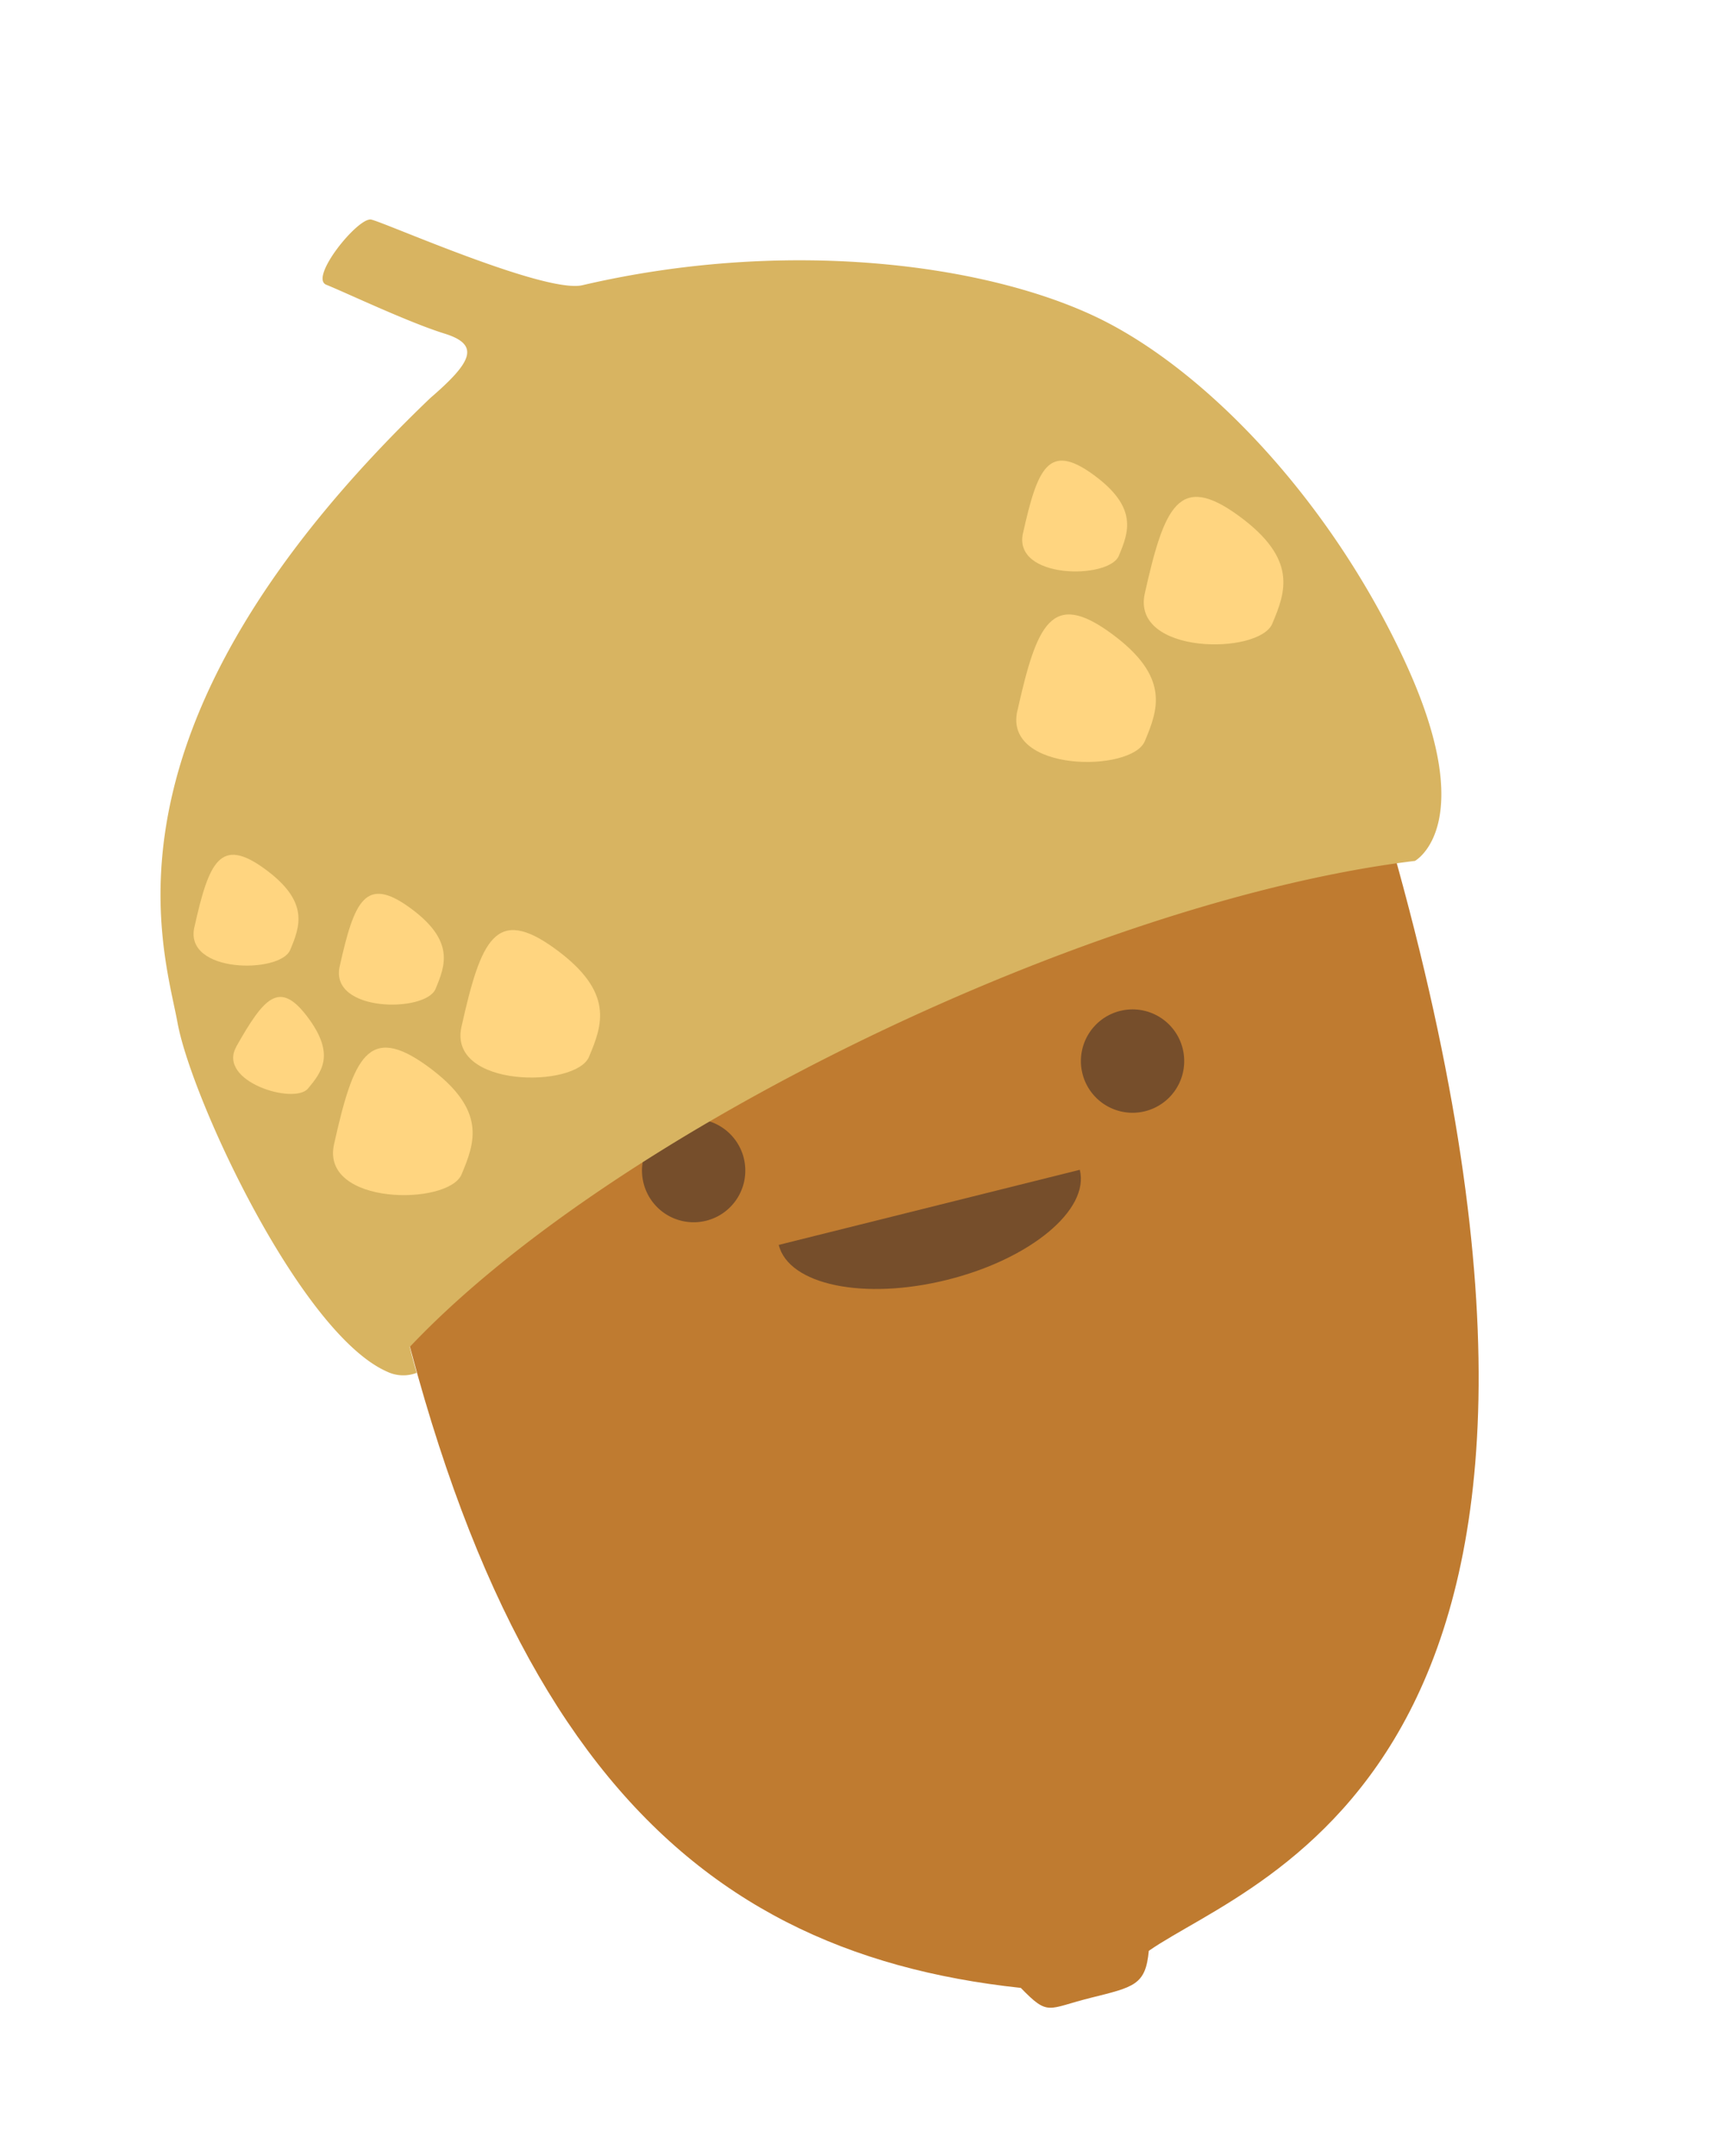 <svg xmlns="http://www.w3.org/2000/svg" xmlns:xlink="http://www.w3.org/1999/xlink" width="132.346" height="166.874" viewBox="0 0 132.346 166.874"><defs><clipPath id="a"><rect width="99.716" height="147.121" fill="none"/></clipPath></defs><g transform="translate(0 24.123) rotate(-14)"><g clip-path="url(#a)"><path d="M12.3,63.842C7.84,115.224,20.235,135.81,45.32,145c1.561,2.681,1.587,2.055,5.061,2.055s4.37.069,5.25-2.441C65.114,141,97.406,140.065,94.525,64.4c1.43-20.944-75.159-19.7-82.228-.56" fill="#bf7b30"/><path d="M36.04,73.494a4,4,0,1,1-4,4,4,4,0,0,1,4-4" fill="#764e2b"/><path d="M71.07,73.494a4,4,0,1,1-4,4,4,4,0,0,1,4-4" fill="#764e2b"/><path d="M65.069,84.669c0,3.192-5.378,5.779-12.016,5.779s-12.012-2.581-12.012-5.779Z" fill="#764e2b"/><path d="M99.019,52.6C96.4,38.921,89.359,26.658,82.064,20.767c-7.536-6.085-21.832-11.6-37.8-11.844C41.292,8.878,30.546.47,29.611.035s-5.776,3.207-4.587,4.058S30.479,8.45,32.987,9.97s1.539,2.656-2.279,4.58C-1.266,32.831.405,50.77.026,56.733S3.453,82.4,9.257,86.865a2.891,2.891,0,0,0,2.184.629s-.043-1.11-.038-1.852c0-.083,0-.154,0-.22,19.54-12.506,59.79-20.772,84.634-17.67,0,0,5.6-1.467,2.981-15.149" fill="#d8b461"/><path d="M72.721,35.8c2.32-4.635,3.634-6.362,6.39-3.066s1.573,4.972.384,6.562-8.416-.214-6.774-3.5" fill="#ffd580"/><path d="M3.076,49.875c2.32-4.635,3.634-6.362,6.39-3.066s1.573,4.972.384,6.562-8.416-.214-6.774-3.5" fill="#ffd580"/><path d="M68.967,49.049c3.088-6.168,4.835-8.468,8.5-4.08s2.09,6.617.511,8.734-11.2-.29-9.016-4.654" fill="#ffd580"/><path d="M80.744,42.608c3.089-6.167,4.836-8.467,8.506-4.08s2.09,6.618.511,8.734-11.2-.289-9.017-4.654" fill="#ffd580"/><path d="M13.267,55.527c2.32-4.635,3.634-6.362,6.39-3.066s1.573,4.972.384,6.562-8.416-.214-6.774-3.5" fill="#ffd580"/><path d="M9.513,68.778c3.088-6.168,4.835-8.468,8.505-4.08s2.09,6.617.511,8.734-11.2-.29-9.016-4.654" fill="#ffd580"/><path d="M21.29,62.337c3.089-6.167,4.836-8.467,8.506-4.08s2.09,6.618.511,8.734S19.1,66.7,21.29,62.337" fill="#ffd580"/><path d="M3.989,59.62C7,56.454,8.483,55.384,9.9,58.72s.045,4.4-1.3,5.387-6.732-2.246-4.6-4.487" fill="#ffd580"/></g></g></svg>